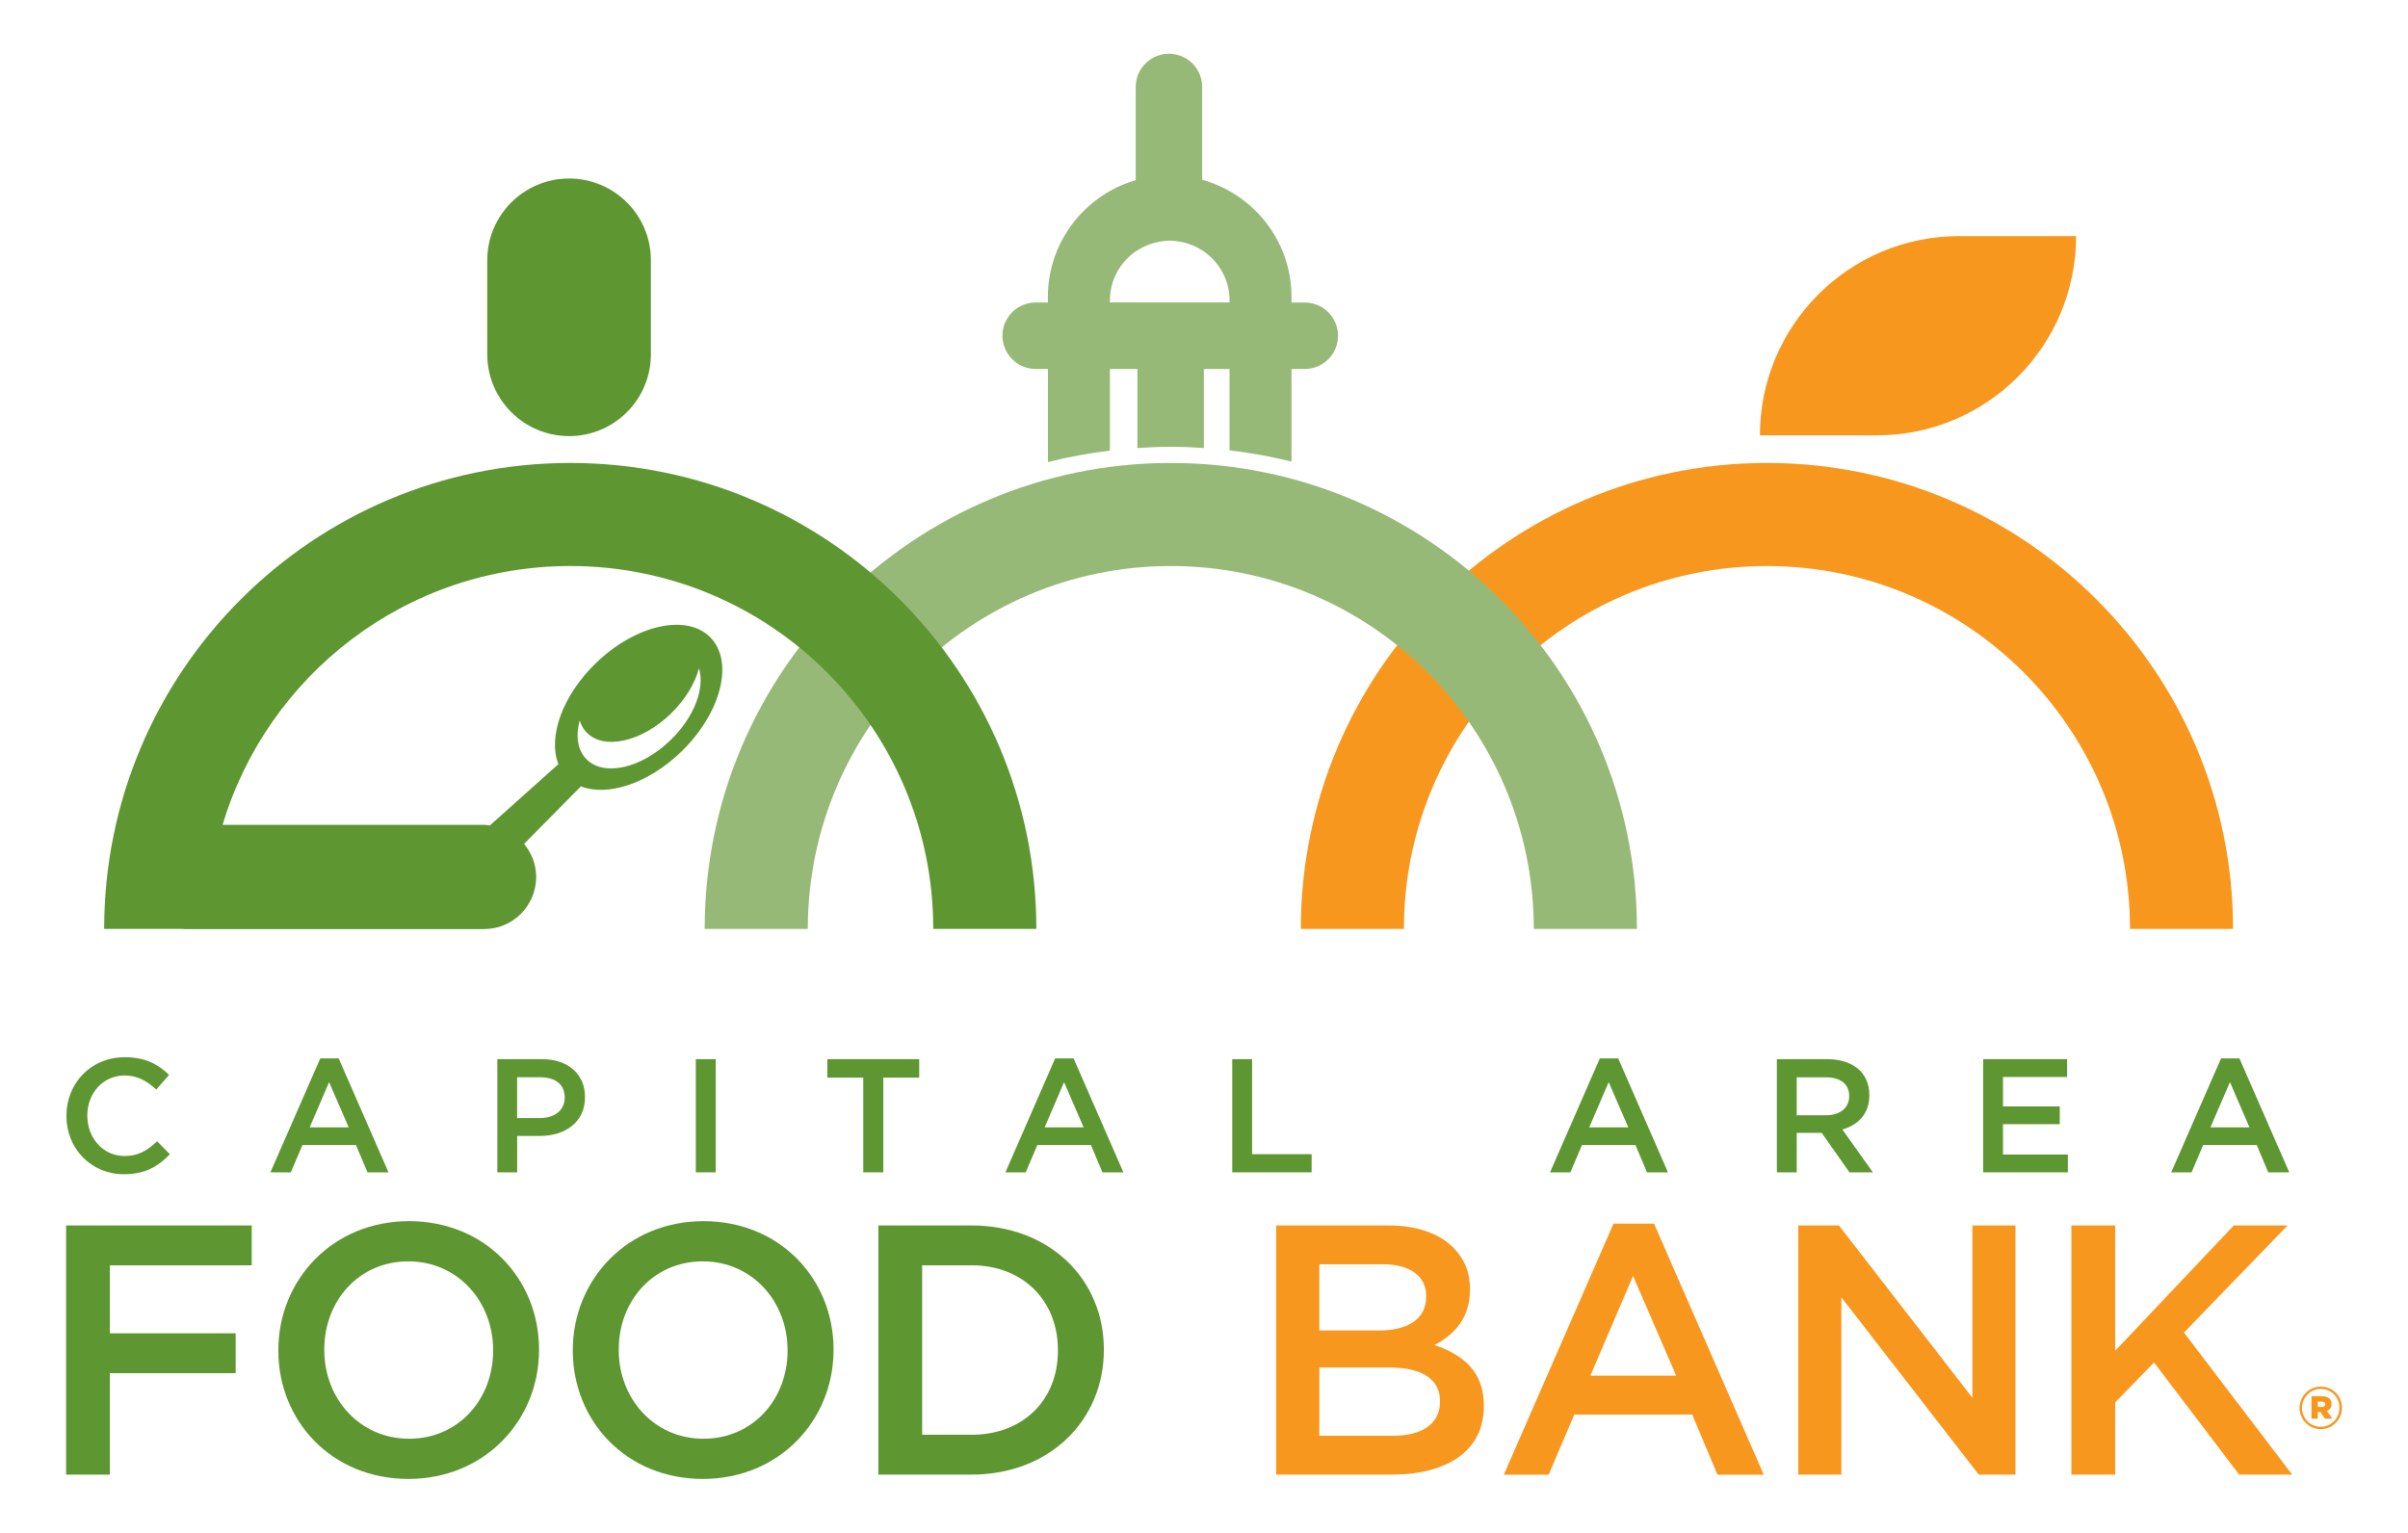 <?xml version="1.0" encoding="utf-8"?>
<!-- Generator: Adobe Illustrator 23.0.4, SVG Export Plug-In . SVG Version: 6.00 Build 0)  -->
<svg version="1.1" id="Layer_1" 
    xmlns="http://www.w3.org/2000/svg" 
    xmlns:xlink="http://www.w3.org/1999/xlink" x="0px" y="0px" viewBox="0 0 792 504.24" style="enable-background:new 0 0 792 504.24;" xml:space="preserve">
    <style type="text/css">
	.Arched_x0020_Green{fill:url(#SVGID_1_);stroke:#FFFFFF;stroke-width:0.25;stroke-miterlimit:1;}
	.st0{fill:#F8971D;}
	.st1{fill:#97B977;}
	.st2{fill:#5E9732;}
    </style>
    <linearGradient id="SVGID_1_" gradientUnits="userSpaceOnUse" x1="0" y1="575.199" x2="0.707" y2="574.492">
        <stop offset="0" style="stop-color:#20AC4B"/>
        <stop offset="0.983" style="stop-color:#19361A"/>
    </linearGradient>
    <g>
        <path class="st0" d="M682.84,77.67h-38.43c-36.21,0-65.56,29.35-65.56,65.56h38.42C653.48,143.23,682.84,113.88,682.84,77.67"/>
        <path class="st0" d="M581.15,152.31c-84.66,0-153.3,68.65-153.3,153.3h33.9c0-65.92,53.45-119.39,119.4-119.39
		c65.92,0,119.42,53.48,119.42,119.39h33.89C734.46,220.96,665.81,152.31,581.15,152.31"/>
        <path class="st1" d="M385.09,152.31c-84.69,0-153.32,68.65-153.32,153.3h33.92c0-65.92,53.46-119.39,119.39-119.39
		c65.93,0,119.39,53.48,119.39,119.39h33.92C538.4,220.96,469.75,152.31,385.09,152.31"/>
        <path class="st1" d="M340.63,121.38h4.03v30.63c6.64-1.67,13.45-2.92,20.39-3.76v-26.86h9.04v26c3.62-0.24,7.29-0.4,10.99-0.4
		c3.66,0,7.27,0.16,10.87,0.4v-26h8.45v26.77c6.93,0.82,13.73,2.05,20.38,3.7v-30.47h4.37c6.03,0,10.93-4.9,10.93-10.94
		c0-6.04-4.9-10.92-10.93-10.92h-4.37V97.7c0-18.42-12.46-33.88-29.38-38.56V28.6c0-6.04-4.89-10.92-10.92-10.92
		c-6.04,0-10.94,4.88-10.94,10.92v30.67c-16.66,4.85-28.89,20.19-28.89,38.43v1.82h-4.03c-6.04,0-10.92,4.89-10.92,10.92
		C329.71,116.48,334.59,121.38,340.63,121.38 M365.06,98.86c0-6.71,3.35-12.6,8.49-16.16c0.35-0.24,0.74-0.43,1.1-0.65
		c0.62-0.37,1.24-0.73,1.9-1.03c0.42-0.2,0.86-0.36,1.29-0.53c0.7-0.27,1.43-0.5,2.16-0.68c0.38-0.1,0.77-0.2,1.17-0.27
		c1.16-0.22,2.35-0.37,3.56-0.37c1.2,0,2.36,0.15,3.5,0.36c0.4,0.07,0.77,0.16,1.17,0.26c0.73,0.17,1.43,0.41,2.12,0.66
		c0.43,0.15,0.87,0.3,1.28,0.49c0.87,0.4,1.71,0.85,2.51,1.36c0.03,0.03,0.07,0.04,0.1,0.06c5.41,3.51,9,9.56,9,16.48v0.66h-39.35
		V98.86z"/>
        <path class="st2" d="M187.56,152.31c-84.66,0-153.3,68.65-153.3,153.3H60.2c0.13,0,0.25,0.05,0.39,0.05h98.64
		c9.45,0,17.12-7.69,17.12-17.15c0-4.15-1.53-7.91-3.99-10.87l18.7-18.93c8.72,3.42,22.16-0.88,33.04-11.43
		c13.08-12.71,17.38-29.5,9.59-37.53c-7.8-8.02-24.7-4.22-37.79,8.49c-11.04,10.74-15.73,24.33-12.24,33.16l-22.54,20.16
		c-0.62-0.06-1.23-0.19-1.88-0.19H73.21c14.73-49.23,60.33-85.15,114.35-85.15c65.95,0,119.39,53.47,119.39,119.39h33.91
		C340.87,220.96,272.22,152.31,187.56,152.31 M190.65,237.04c0.48,1.5,1.22,2.84,2.3,3.95c5.7,5.89,18.13,3.08,27.73-6.23
		c4.73-4.62,7.91-9.94,9.21-14.88c2.01,6.48-1.53,16.04-9.33,23.6c-9.61,9.34-22.02,12.12-27.74,6.23
		C189.93,246.74,189.31,242.1,190.65,237.04"/>
        <path class="st2" d="M187.18,143.48c14.86,0,26.9-12.06,26.9-26.9V85.63c0-14.88-12.04-26.9-26.9-26.9
		c-14.84,0-26.92,12.03-26.92,26.9v30.95C160.27,131.43,172.34,143.48,187.18,143.48"/>
        <path class="st2" d="M21.85,367.18v-0.11c0-10.57,7.9-19.25,19.19-19.25c6.86,0,11.01,2.39,14.57,5.8l-4.22,4.84
		c-2.97-2.76-6.15-4.64-10.39-4.64c-7.14,0-12.28,5.87-12.28,13.15v0.1c0,7.29,5.14,13.25,12.28,13.25c4.56,0,7.48-1.87,10.68-4.84
		l4.2,4.24c-3.88,4.05-8.14,6.59-15.11,6.59C29.94,386.31,21.85,377.87,21.85,367.18"/>
        <path class="st2" d="M114.69,370.89l-6.45-14.88l-6.38,14.88H114.69z M105.34,348.2h6.06l16.38,37.49h-6.91l-3.79-8.99H99.48
		l-3.83,8.99h-6.71L105.34,348.2z"/>
        <path class="st2" d="M177.69,367.82c4.96,0,8.04-2.77,8.04-6.66v-0.1c0-4.35-3.12-6.64-8.04-6.64h-7.61v13.4H177.69z
		 M163.57,348.46h14.68c8.66,0,14.15,4.95,14.15,12.43v0.12c0,8.35-6.71,12.71-14.89,12.71h-7.41v11.97h-6.52V348.46z"/>
        <rect x="228.86" y="348.46" class="st2" width="6.54" height="37.23"/>
        <polygon class="st2" points="283.93,354.53 272.12,354.53 272.12,348.46 302.33,348.46 302.33,354.53 290.53,354.53 290.53,385.69 
		283.93,385.69 	"/>
        <path class="st2" d="M356.4,370.89l-6.43-14.88l-6.37,14.88H356.4z M347.04,348.2h6.07l16.38,37.49h-6.9l-3.78-8.99h-17.63
		l-3.81,8.99h-6.68L347.04,348.2z"/>
        <polygon class="st2" points="405.29,348.46 411.82,348.46 411.82,379.72 431.4,379.72 431.4,385.69 405.29,385.69 	"/>
        <path class="st2" d="M535.55,370.89l-6.45-14.88l-6.39,14.88H535.55z M526.19,348.2h6.04l16.37,37.49h-6.9l-3.79-8.99h-17.58
		l-3.83,8.99h-6.69L526.19,348.2z"/>
        <path class="st2" d="M600.53,366.92c4.68,0,7.67-2.46,7.67-6.23v-0.1c0-3.98-2.89-6.16-7.72-6.16h-9.53v12.49H600.53z
		 M584.41,348.46h16.6c4.67,0,8.33,1.38,10.74,3.72c1.96,2.01,3.08,4.78,3.08,8.04v0.1c0,6.12-3.66,9.79-8.87,11.27l10.04,14.1
		h-7.71l-9.12-12.98h-0.14h-8.08v12.98h-6.53V348.46z"/>
        <polygon class="st2" points="652.27,348.46 679.88,348.46 679.88,354.32 658.79,354.32 658.79,364 677.47,364 677.47,369.84 
		658.79,369.84 658.79,379.83 680.13,379.83 680.13,385.69 652.27,385.69 	"/>
        <path class="st2" d="M739.86,370.89l-6.43-14.88l-6.4,14.88H739.86z M730.51,348.2h6.05l16.39,37.49h-6.92l-3.78-8.99h-17.62
		l-3.81,8.99h-6.7L730.51,348.2z"/>
        <polygon class="st2" points="21.74,403.16 82.79,403.16 82.79,416.28 36.14,416.28 36.14,438.64 77.51,438.64 77.51,451.77 
		36.14,451.77 36.14,485.15 21.74,485.15 	"/>
        <path class="st2" d="M162.19,444.39v-0.24c0-15.92-11.6-29.17-27.88-29.17c-16.29,0-27.65,13-27.65,28.95v0.22
		c0,15.95,11.6,29.18,27.89,29.18C150.82,473.33,162.19,460.31,162.19,444.39 M91.55,444.39v-0.24c0-23.07,17.8-42.4,42.99-42.4
		c25.18,0,42.75,19.09,42.75,42.18v0.22c0,23.08-17.8,42.41-42.99,42.41C109.13,486.56,91.55,467.47,91.55,444.39"/>
        <path class="st2" d="M259.03,444.39v-0.24c0-15.92-11.6-29.17-27.88-29.17c-16.28,0-27.64,13-27.64,28.95v0.22
		c0,15.95,11.59,29.18,27.86,29.18C247.67,473.33,259.03,460.31,259.03,444.39 M188.4,444.39v-0.24c0-23.07,17.83-42.4,42.98-42.4
		c25.2,0,42.78,19.09,42.78,42.18v0.22c0,23.08-17.82,42.41-43,42.41C205.97,486.56,188.4,467.47,188.4,444.39"/>
        <path class="st2" d="M319.47,472.03c17.22,0,28.48-11.6,28.48-27.64v-0.24c0-16.05-11.26-27.88-28.48-27.88h-16.17v55.75H319.47z
		 M288.9,403.16h30.57c25.76,0,43.59,17.69,43.59,40.76v0.23c0,23.08-17.82,40.99-43.59,40.99H288.9V403.16z"/>
        <path class="st0" d="M457.82,472.38c9.86,0,15.8-3.87,15.8-11.24v-0.23c0-6.93-5.51-11.02-16.83-11.02h-22.85v22.49H457.82z
		 M453.61,437.72c9.23,0,15.47-3.65,15.47-11.13v-0.23c0-6.45-5.18-10.43-14.43-10.43h-20.72v21.79H453.61z M419.75,403.16h36.8
		c9.35,0,16.74,2.57,21.42,7.27c3.63,3.62,5.52,8.07,5.52,13.57v0.23c0,9.84-5.63,15.12-11.71,18.27
		c9.6,3.28,16.27,8.79,16.27,19.93v0.24c0,14.64-12.06,22.47-30.33,22.47h-37.97V403.16z"/>
        <path class="st0" d="M551.3,452.59l-14.18-32.81l-14.05,32.81H551.3z M530.69,402.57h13.33l36.08,82.59h-15.22l-8.31-19.78h-38.78
		l-8.43,19.78h-14.75L530.69,402.57z"/>
        <polygon class="st0" points="591.45,403.16 604.82,403.16 648.73,459.85 648.73,403.16 662.89,403.16 662.89,485.15 650.83,485.15 
		605.63,426.81 605.63,485.15 591.45,485.15 	"/>
        <polygon class="st0" points="681.29,403.16 695.7,403.16 695.7,444.39 734.71,403.16 752.39,403.16 718.32,438.41 753.91,485.15 
		736.47,485.15 708.48,448.25 695.7,461.37 695.7,485.15 681.29,485.15 	"/>
        <g>
            <path class="st0" d="M756.35,463.21v-0.04c0-3.8,3.08-7,6.96-7c3.92,0,6.96,3.16,6.96,6.96v0.04c0,3.8-3.08,7-6.96,7
			C759.38,470.17,756.35,467.01,756.35,463.21z M769.46,463.17v-0.04c0-3.4-2.64-6.2-6.16-6.2c-3.48,0-6.16,2.84-6.16,6.24v0.04
			c0,3.4,2.64,6.2,6.16,6.2C766.78,469.41,769.46,466.57,769.46,463.17z M760.26,459.37h3.52c1.8,0,3.08,0.76,3.08,2.48
			c0,1.16-0.6,1.96-1.52,2.32l1.76,2.56h-2.4l-1.48-2.2h-0.88v2.2h-2.08V459.37z M763.66,462.89c0.72,0,1.12-0.36,1.12-0.88
			c0-0.56-0.4-0.88-1.12-0.88h-1.32v1.76H763.66z"/>
        </g>
    </g>
</svg>
